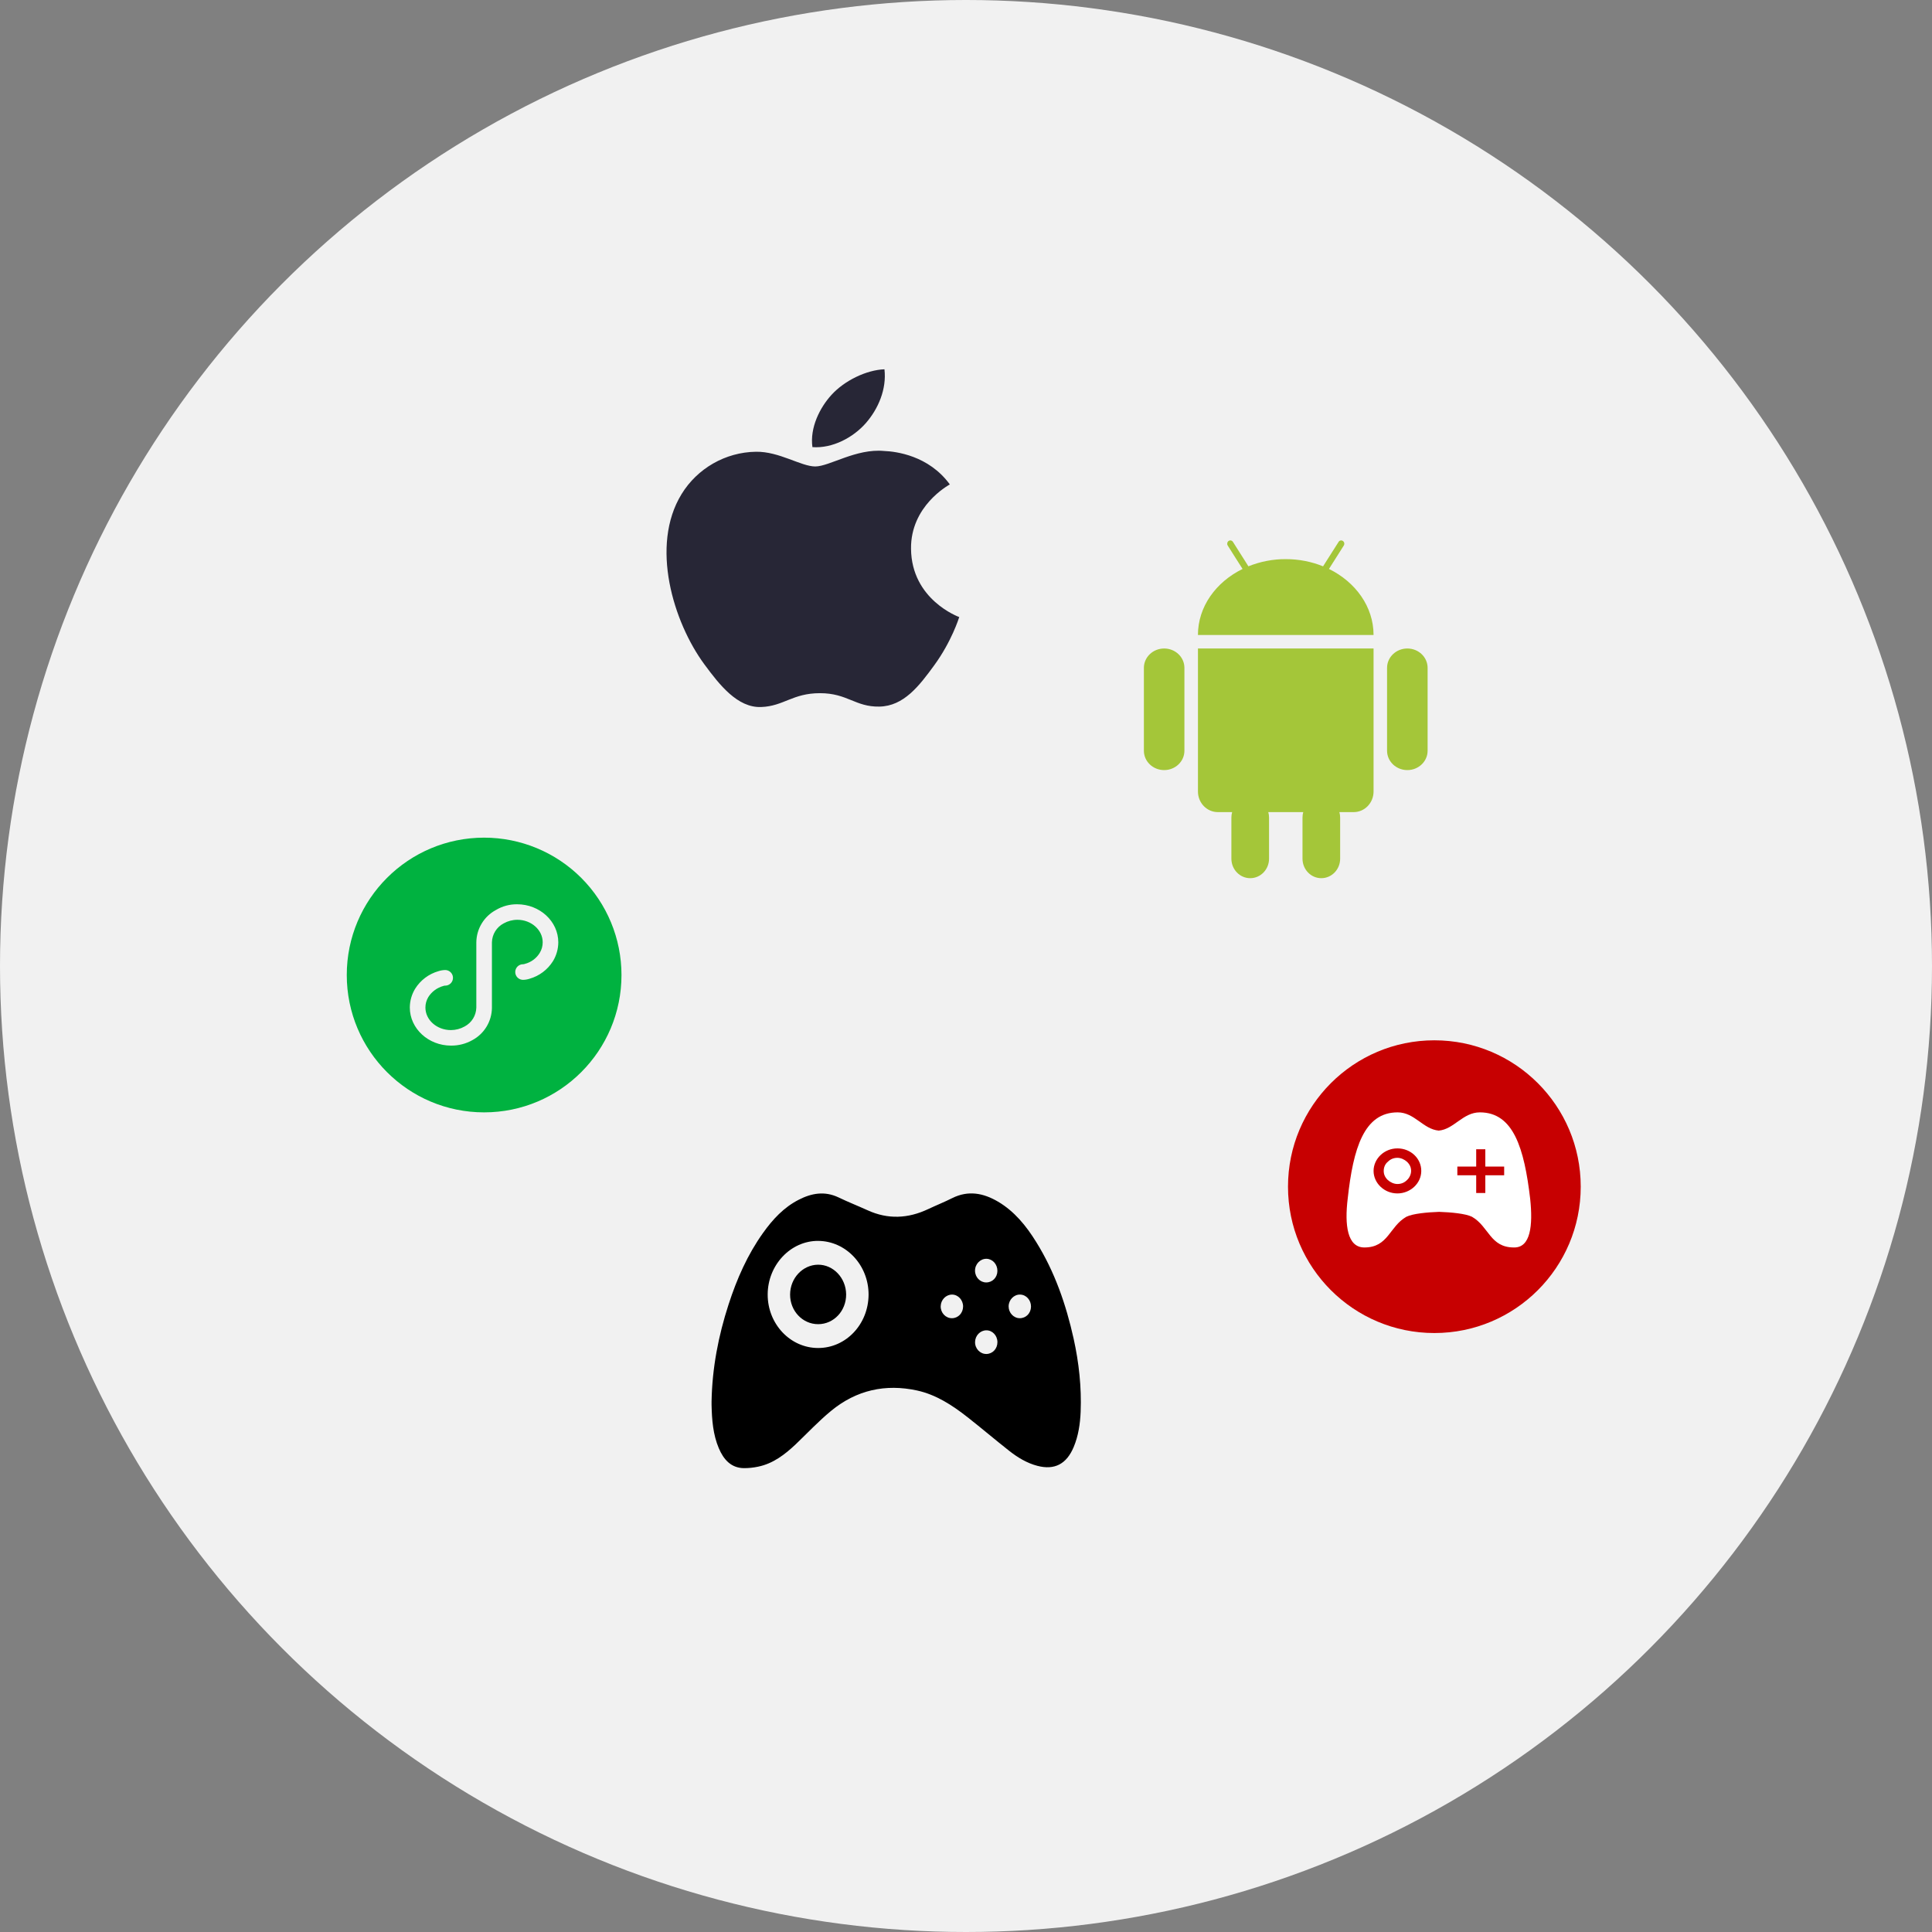 <?xml version="1.0" encoding="UTF-8"?>
<svg width="429px" height="429px" viewBox="0 0 429 429" version="1.1" xmlns="http://www.w3.org/2000/svg" xmlns:xlink="http://www.w3.org/1999/xlink">
    <rect x="0" y="0" width="429" height="429" fill="#808080" stroke="none"/>
    <title>编组 4</title>
    <g id="开发者" stroke="none" stroke-width="1" fill="none" fill-rule="evenodd">
        <g transform="translate(-263, -5148)" id="共建生态">
            <g transform="translate(263, 4878.427)">
                <g id="编组-4" transform="translate(0, 269.573)">
                    <circle id="椭圆形" fill="#F1F1F1" cx="214.5" cy="214.5" r="214.5"></circle>
                    <g id="编组-2" transform="translate(77, 82)" fill-rule="nonzero">
                        <g id="game" transform="translate(81, 183)" fill="#000000">
                            <path d="M63.637,1.838 C67.237,3.975 69.861,7.178 72.095,10.799 C76.179,17.357 78.709,24.635 80.402,32.264 C81.579,37.609 82.173,43.011 81.956,48.495 C81.845,51.164 81.456,53.807 80.422,56.288 C78.832,60.1 76.162,61.486 72.353,60.489 C70.029,59.884 67.979,58.642 66.089,57.154 C62.981,54.706 59.967,52.144 56.855,49.701 C53.452,47.02 49.832,44.674 45.621,43.755 C38.643,42.243 32.185,43.632 26.535,48.291 C23.78,50.555 21.303,53.203 18.704,55.687 C16.26,58.004 13.632,59.998 10.34,60.672 C9.278,60.9 8.195,61.01 7.109,60.999 C4.313,60.93 2.681,59.091 1.615,56.59 C0.323,53.542 0.077,50.277 0.004,46.979 C-0.005,46.709 0.004,46.432 0.004,46.154 C0.139,38.774 1.517,31.627 3.776,24.664 C5.613,18.984 7.991,13.59 11.422,8.788 C13.587,5.74 16.072,3.076 19.36,1.404 C22.222,-0.071 25.133,-0.569 28.188,0.881 C30.307,1.903 32.497,2.761 34.645,3.738 C39.172,5.805 43.645,5.589 48.11,3.476 C49.881,2.643 51.701,1.915 53.469,1.028 C57.011,-0.729 60.377,-0.087 63.637,1.842 L63.637,1.838 Z M61.025,30.397 C59.664,30.397 58.536,31.566 58.512,32.996 C58.491,34.471 59.631,35.664 61.029,35.652 C62.407,35.631 63.485,34.487 63.477,33.02 C63.477,31.574 62.37,30.385 61.025,30.397 L61.025,30.397 Z M23.657,10.537 C17.548,10.521 12.492,15.882 12.464,22.42 C12.439,28.967 17.466,34.324 23.673,34.324 C29.856,34.324 34.826,29.052 34.867,22.49 C34.891,15.935 29.856,10.562 23.657,10.541 L23.657,10.537 Z M23.62,15.825 C27.035,15.792 29.852,18.767 29.885,22.42 C29.905,26.086 27.138,29.032 23.673,29.032 C20.217,29.04 17.425,26.09 17.441,22.453 C17.449,18.828 20.217,15.874 23.62,15.825 L23.62,15.825 Z M53.399,22.461 C52.05,22.461 50.914,23.618 50.881,25.044 C50.844,26.498 51.984,27.72 53.382,27.708 C54.768,27.7 55.842,26.564 55.855,25.105 C55.855,23.654 54.748,22.461 53.395,22.461 L53.399,22.461 Z M68.536,22.461 C67.15,22.412 65.974,23.622 65.966,25.085 C65.966,26.515 67.073,27.692 68.426,27.708 C69.824,27.716 70.91,26.605 70.935,25.154 C70.955,23.695 69.885,22.498 68.536,22.461 Z M61.062,14.513 C59.668,14.481 58.499,15.698 58.503,17.157 C58.512,18.6 59.615,19.76 60.984,19.764 C62.374,19.772 63.465,18.653 63.473,17.206 C63.489,15.739 62.407,14.55 61.062,14.513 L61.062,14.513 Z" id="形状"></path>
                        </g>
                        <g id="游戏" transform="translate(209, 149)">
                            <path d="M0,32.5 C0,50.449 14.551,65 32.5,65 C50.449,65 65,50.449 65,32.5 C65,14.551 50.449,0 32.5,0 C14.551,0 0,14.551 0,32.5 Z" id="路径" fill="#C70001"></path>
                            <path d="M53.775,35.196 C52.457,24.006 50.084,16 42.601,16 C38.81,16 36.865,19.762 33.47,20.051 C29.976,19.73 28.13,16 24.339,16 C16.857,16 14.483,24.006 13.264,35.099 C12.539,41.048 13.165,45.999 16.956,45.999 C22.296,45.999 22.493,41.337 26.284,39.183 C27.735,38.475 30.899,38.186 33.569,38.09 C36.239,38.186 39.404,38.475 40.854,39.183 C44.645,41.369 44.842,45.999 50.182,45.999 C53.874,46.064 54.402,41.112 53.775,35.196 Z" id="路径" fill="#FFFFFF"></path>
                            <path d="M24.297,34 C21.354,34 19,31.688 19,29 C19,26.312 21.354,24 24.297,24 C27.239,24 29.593,26.219 29.593,29 C29.593,31.781 27.141,34 24.297,34 Z M21.256,29 C21.256,29.781 21.55,30.438 22.171,31.031 C22.694,31.5 23.479,31.906 24.297,31.906 C25.114,31.906 25.833,31.625 26.422,31.031 C26.945,30.562 27.337,29.781 27.337,29 C27.337,28.219 27.043,27.562 26.422,26.969 C25.899,26.5 25.114,26.094 24.297,26.094 C23.479,26.094 22.76,26.375 22.171,26.969 C21.55,27.469 21.256,28.219 21.256,29 L21.256,29 Z M48,29.969 L43.815,29.969 L43.815,33.906 L41.788,33.906 L41.788,29.969 L37.603,29.969 L37.603,28.031 L41.788,28.031 L41.788,24.188 L43.815,24.188 L43.815,28.031 L48,28.031 L48,29.969 Z" id="形状" fill="#C70001"></path>
                        </g>
                        <g id="android" transform="translate(177, 38)" fill="#A4C639">
                            <path d="M40.481,14.96 C40.086,14.959 39.708,14.801 39.43,14.523 C39.152,14.244 38.998,13.868 39,13.476 C38.964,12.928 39.238,12.406 39.711,12.122 C40.184,11.837 40.777,11.837 41.25,12.122 C41.723,12.406 41.997,12.928 41.961,13.476 C41.961,14.295 41.3,14.96 40.481,14.96 Z M22.482,14.96 C22.087,14.959 21.709,14.801 21.431,14.523 C21.153,14.244 20.999,13.868 21.001,13.476 C20.965,12.928 21.239,12.406 21.712,12.122 C22.185,11.837 22.778,11.837 23.251,12.122 C23.724,12.406 23.998,12.928 23.962,13.476 C23.962,14.295 23.301,14.96 22.482,14.96 Z M41.095,6.335 C47.001,9.232 50.998,14.72 50.998,20.998 L12.002,20.998 C12.002,14.717 16.002,9.232 21.911,6.335 L21.127,5.098 L20.349,3.879 L18.616,1.135 C18.406,0.8 18.488,0.36 18.805,0.122 C18.959,0.015 19.151,-0.024 19.335,0.014 C19.519,0.053 19.679,0.166 19.776,0.326 L21.634,3.263 L22.422,4.498 L23.209,5.751 C25.841,4.687 28.658,4.144 31.5,4.154 C34.461,4.154 37.268,4.726 39.785,5.754 L40.581,4.501 L43.231,0.329 C43.324,0.168 43.482,0.054 43.665,0.015 C43.849,-0.023 44.04,0.017 44.191,0.126 C44.513,0.344 44.601,0.801 44.387,1.138 L42.651,3.882 L41.873,5.101 L41.095,6.338 L41.095,6.335 Z M12.301,23.998 L50.998,23.998 L50.998,55.756 C50.998,58.274 49.027,60.328 46.589,60.328 L43.407,60.328 C43.517,60.709 43.58,61.109 43.58,61.531 L43.58,70.672 C43.58,73.062 41.706,75 39.394,75 C37.088,75 35.22,73.062 35.22,70.672 L35.22,61.531 C35.22,61.109 35.277,60.709 35.384,60.328 L27.622,60.328 C27.729,60.709 27.792,61.109 27.792,61.531 L27.792,70.672 C27.792,73.062 25.918,75 23.612,75 C21.303,75 19.429,73.062 19.429,70.672 L19.429,61.531 C19.429,61.109 19.489,60.709 19.599,60.328 L16.418,60.328 C13.98,60.328 12.005,58.274 12.005,55.756 L12.005,23.998 L12.304,23.998 L12.301,23.998 Z M4.501,23.998 C6.987,23.998 9,25.923 9,28.298 L9,46.699 C9,49.074 6.984,50.999 4.501,50.999 C2.013,50.999 0,49.074 0,46.699 L0,28.298 C0,25.923 2.016,23.998 4.505,23.998 L4.501,23.998 Z M58.502,23.998 C60.987,23.998 63,25.923 63,28.298 L63,46.699 C63,49.074 60.984,50.999 58.502,50.999 C56.013,50.999 53.997,49.074 53.997,46.699 L53.997,28.298 C53.997,25.923 56.013,23.998 58.502,23.998 Z" id="形状"></path>
                        </g>
                        <g id="小程序-(1)" transform="translate(0, 104)" fill="#00B240">
                            <path d="M30.5,0 C13.655,0 0,13.655 0,30.5 C0,47.345 13.655,61 30.5,61 C47.345,61 61,47.345 61,30.5 C61,22.411 57.787,14.653 52.067,8.933 C46.347,3.213 38.589,0 30.5,0 Z M45.793,27.413 C44.604,29.319 42.75,30.715 40.589,31.33 C40.118,31.483 39.627,31.566 39.132,31.574 C38.179,31.568 37.409,30.794 37.409,29.841 C37.409,28.888 38.179,28.114 39.132,28.109 C39.263,28.112 39.394,28.087 39.516,28.036 C40.903,27.691 42.099,26.814 42.846,25.596 C43.281,24.885 43.509,24.068 43.505,23.235 C43.505,20.496 40.974,18.239 37.887,18.239 C36.819,18.241 35.769,18.516 34.837,19.038 C33.273,19.862 32.276,21.467 32.232,23.235 L32.232,37.783 C32.202,40.785 30.543,43.532 27.901,44.957 C26.451,45.772 24.813,46.193 23.149,46.177 C18.123,46.177 13.999,42.395 13.999,37.716 C14.008,36.249 14.415,34.811 15.177,33.556 C16.365,31.65 18.22,30.255 20.38,29.64 C20.852,29.488 21.343,29.406 21.838,29.396 C22.459,29.392 23.035,29.722 23.347,30.259 C23.659,30.797 23.659,31.46 23.347,31.997 C23.035,32.535 22.459,32.864 21.838,32.861 C21.706,32.858 21.575,32.883 21.454,32.934 C20.078,33.304 18.891,34.174 18.123,35.374 C17.689,36.084 17.46,36.902 17.464,37.735 C17.464,40.474 19.996,42.73 23.119,42.73 C24.187,42.728 25.237,42.453 26.169,41.931 C27.731,41.106 28.725,39.501 28.768,37.735 L28.768,23.253 C28.801,20.25 30.462,17.501 33.105,16.074 C34.528,15.22 36.16,14.777 37.82,14.793 C42.846,14.793 46.97,18.575 46.97,23.253 C46.961,24.721 46.554,26.159 45.793,27.413 L45.793,27.413 Z" id="形状"></path>
                        </g>
                        <g id="ios应用" transform="translate(71, 0)" fill="#272636">
                            <path d="M54.293,39.852 C54.403,51.197 64.879,54.966 65,55.022 C64.905,55.278 63.321,60.401 59.471,65.691 C56.142,70.259 52.696,74.807 47.258,74.899 C41.91,74.995 40.192,71.92 34.078,71.92 C27.967,71.92 26.058,74.807 21.001,74.995 C15.756,75.183 11.757,70.064 8.399,65.508 C1.54,56.194 -3.698,39.191 3.342,27.716 C6.832,22.016 13.076,18.407 19.856,18.311 C25.011,18.224 29.88,21.578 33.026,21.578 C36.182,21.578 42.096,17.549 48.31,18.14 C50.912,18.241 58.22,19.124 62.908,25.567 C62.539,25.794 54.189,30.351 54.293,39.852 L54.293,39.852 L54.293,39.852 Z M32.399,17.285 C31.793,12.974 34.053,8.493 36.635,5.679 C39.516,2.508 44.379,0.15 48.393,0 C48.906,4.392 47.023,8.8 44.239,11.974 C41.45,15.142 36.879,17.61 32.399,17.285 L32.399,17.285 L32.399,17.285 Z" id="形状"></path>
                        </g>
                    </g>
                </g>
            </g>
        </g>
    </g>
</svg>
